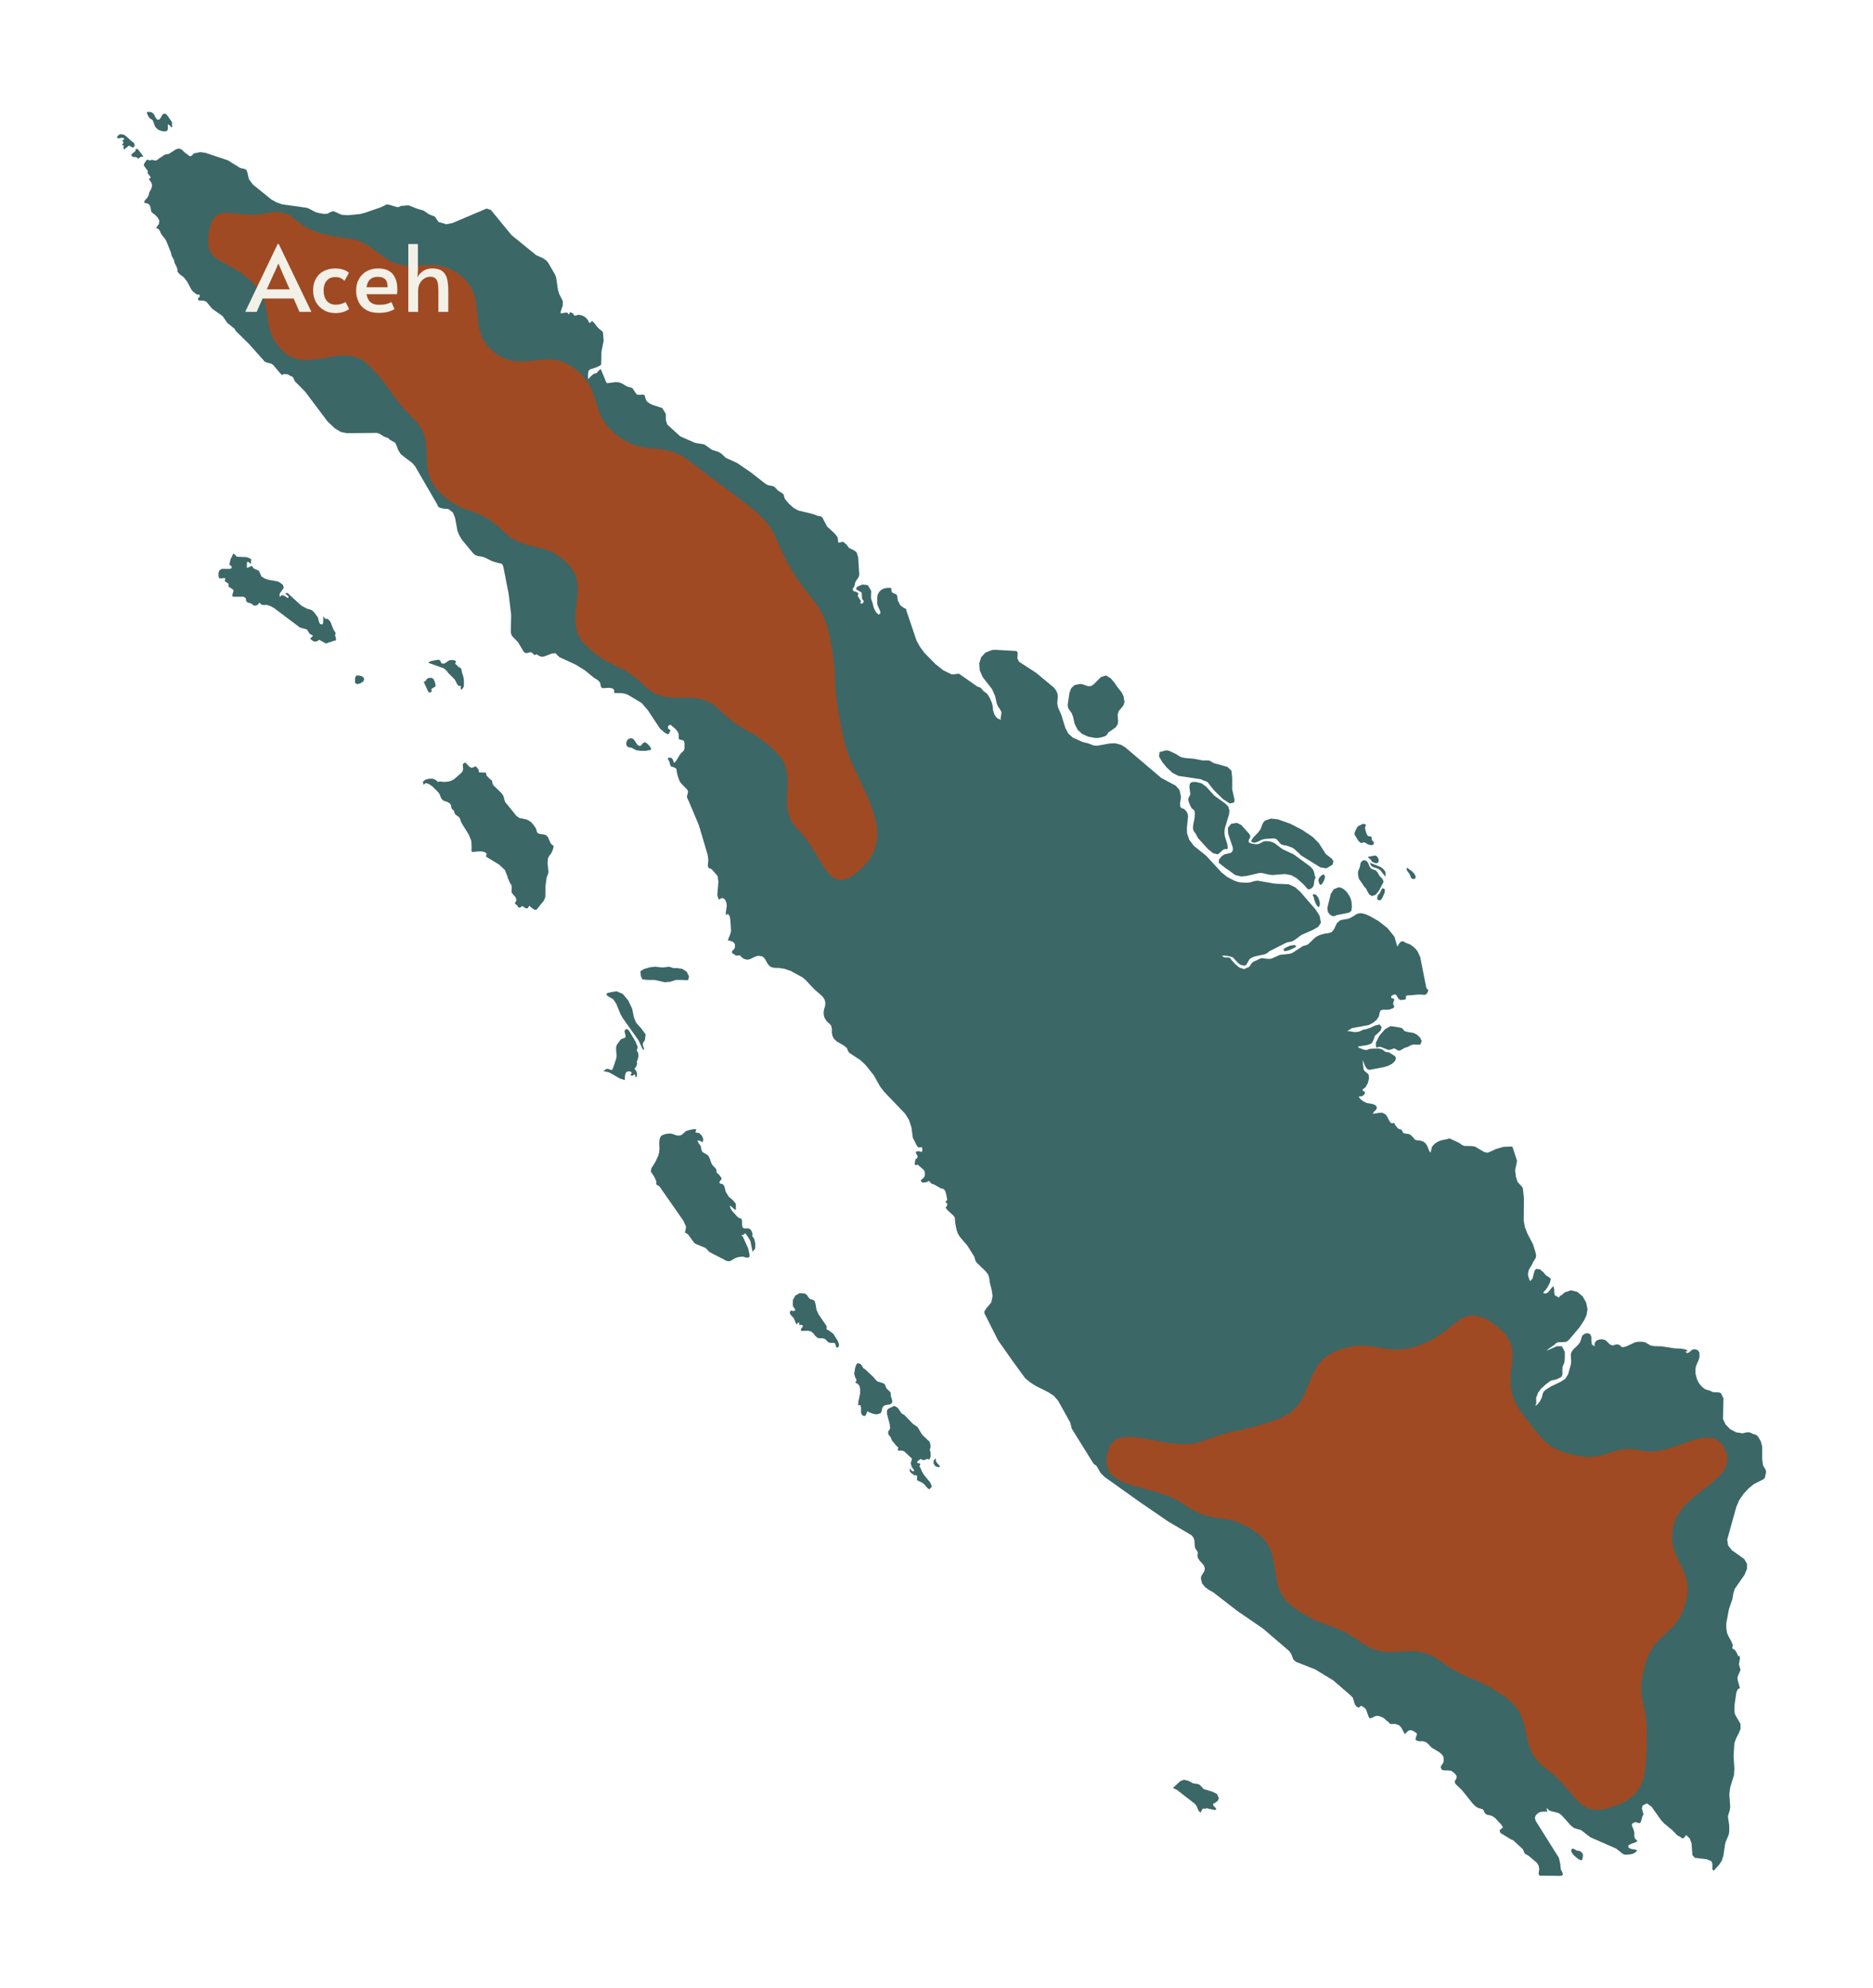 <?xml version="1.0" encoding="UTF-8"?><svg id="Layer_1" xmlns="http://www.w3.org/2000/svg" xmlns:xlink="http://www.w3.org/1999/xlink" viewBox="0 0 185.55 196.94"><defs><style>.cls-1{fill:#f3f0e8;}.cls-2{fill:none;}.cls-3{fill:#9f4a23;}.cls-4{filter:url(#outer-glow-8);}.cls-5{fill:#3b6767;}</style><clipPath id="clippath"><rect class="cls-2" x="11.59" y="-311.33" width="442.92" height="293.53"/></clipPath><filter id="outer-glow-8" filterUnits="userSpaceOnUse"><feOffset dx="0" dy="0"/><feGaussianBlur result="blur" stdDeviation=".31"/><feFlood flood-color="#f3f0e8" flood-opacity="1"/><feComposite in2="blur" operator="in"/><feComposite in="SourceGraphic"/></filter></defs><path class="cls-5" d="M127.13,94.03l.12.19.42-.09.48-.21.29-.18-.2-.14-.43.07-.44.18-.23.18" vector-effect="none"/><path class="cls-5" d="M130.68,89.11l-.08-.18-.12-.19-.15-.14-.18-.03-.1.05v.07s.06.09.06.09l.04.09.03.19.18.47.1.16.1.12.08.04.06-.07.05-.19v-.12s-.01-.12-.01-.12l-.07-.24" vector-effect="none"/><path class="cls-5" d="M136.98,87.97l-.1.09-.2.42-.1.09-.08.11-.07.24.04.21.25.05.13-.1.12-.2.17-.4.05-.16v-.16s-.06-.13-.06-.13l-.16-.05" vector-effect="none"/><path class="cls-5" d="M131.17,86.62h-.09l-.09.04-.09.06-.15.15-.07.1-.05.11-.02.12.02.11.05.17.08.14.09.03.18-.19.17-.33.07-.33-.12-.19" vector-effect="none"/><path class="cls-5" d="M139.37,85.93l-.02.24.33.47.09.26.09.12.18.05.17-.06.04-.2-.14-.27-.23-.24-.52-.38" vector-effect="none"/><path class="cls-5" d="M136.33,84.76l-.13-.02-.68.13.05.1.16.12.1.1.07.14.17.1.2.06h.16s.15-.14.15-.14v-.22s-.1-.22-.1-.22l-.16-.15" vector-effect="none"/><path class="cls-5" d="M99.2,71.38l-.08-.24.06-.29.03-.32-.17-.32-.19-.27-.12-.32-.15-.68-.3-.68-.92-1.18-.3-.68-.05-.7.19-.6.42-.46.66-.26.32-.02,2.1.12.12.16-.03.58.16.32,1.69,1.1,1.75,1.45.25.32.13.33.02.31-.05.62.05.33.36.83.39,1.28.29.54.44.4,1,.45.52.12.56.22.36.02,1.21-.22.56-.02.55.14.43.25,3.59,3.05,1.43.76.37.43.15.68-.09.57v.37s.14.17.14.17l.24.08.21.2.15.26.05.26-.12,1.14.02.57.21.62.47.62,1.2.96,1.54,1.67.57.45.67.35.33.12.29.06.64.03.32-.03.47-.14.28-.03,1.68.29,1.41.07.61.28.53.47,1.51,1.74.4.63.13.68-.26.4-.55.32-1.12.49-.59.44-.33.2-.56.12-1.7.86-.2.17-.25.13-1.03.22-.27.12-.12.07-.12.11-.3.53-.15.08-.4-.08-.27-.2-.5-.54-.25-.09-.38-.07-.34-.02-.1.04.14.1.14.04h.33s.13.03.13.03l.09.08.14.19.32.35.41.35.47.16.5-.22.1-.12.13-.21.08-.09.17-.12.34-.14.15-.09.26-.1.68.08.32-.03.81-.37,1-.11.25-.09,1.04-.67.29-.08.22-.09.74-.71.27-.15.34-.13.35-.09.31-.03.34-.11.22-.27.3-.63.33-.28.83-.15.41-.21.41-.27.39-.07.41.09.46.2.88.5.89.7.69.86.28.97.17-.29.11-.14.14-.09h.16s.16.08.16.08l.13.08.37.13.31.21.28.27.19.24.25.56.6,3.03.12.16.08.07-.04.15-.14.23-.15.08h-.2s-.32-.03-.32-.03l-1.26.1-.11.06v.28s-.09.06-.09.06l-.19.02-.13.03h-.1s-.14-.05-.14-.05l-.12-.12-.16-.29-.13-.09h-.09s-.14.05-.14.05l-.12.07-.06.08.03.16.1.03h.11s.07.11.07.11l-.02.12-.06.15-.03.16.13.31-.17.14-.26.09-.21.04h-.53s-.2.07-.2.07l-.08.18-.09.42-.24.35-.35.28-.42.22-1.67.31-.46.3h.24s.44.08.44.08h.23s.26-.04.26-.04l.45-.2.24-.04.41-.13.51-.24.44-.1.2.28-.12.34-.56.52-.13.39-.17.33-.4.17-.94.15v.1l.5.2.31.06.26-.1.17-.04.78-.02.16.03.14.05.13.07.13.11.16.09.32.04.56.36.12.18-.09.29-.28.28-.39.21-.46.14-1.44.27-.24-.12-.17-.28-.25-.6.11.96.07.13.32.26.12.16.02.35-.11.44-.22.4-.3.24v.1l.24.16-.05.22-.24.18-.35.04.16.23.29.23.35.18.53.09h.04s.18.07.18.07l.18.11.08.15-.05.22-.26.24-.09.2.65-.11h.32l.29.16.16.21.22.45.18.2.06.02.18-.03h.07s.02.05.02.05l.05.12.02.04.09.1.09.13.12.12.32.11.09.14.06.14.08.07.57.09.21.16.33.38.22.07.33.03.27.09.21.16.16.23.23.56.12.15.15-.6.25-.28.33-.21.32-.13.62-.13.2-.07.98.46.27.2.24.09.75.02.28.04.92.54.34.08.61-.26.13-.08.84-.25.85-.03.07.13.42,1.29-.19.93.06.58.14.47.07.14.44.48.06.17.1.93-.02,2.24.12.63.24.62.56,1.07.21.67.03.09.06.3v.17s-.06.17-.06.17l-.24.38-.07.18-.34.57-.08.32v.23s.05.2.05.2l.15.38.24-.26.2-.76.15-.2.4.05.33.29.28.32.26.15.2.18-.11.41-.23.43-.17.24-.12.12-.11.14.02.1h.26s.21-.13.21-.13l.32-.42.18-.17.08.3v.34s.06.27.06.27l.21.11.04.02.03.03.04.03.09.02.04-.03.03-.07.05-.07.09-.03.07-.04.28-.26.64-.21.62.16.53.44.35.62.13.67-.1.58-.24.51-.46.7-1.05,1.24-.2.16-.24.05-.62.02-.2.08-.21.2-.5.34-.25.22,1.03-.45h.5s.29.55.29.55v.65s-.03.37-.03.37l-.2.49v.68l-.06.24-.16.12-.26.13-.29.1-.25.04-.16.06-.44.32-.49.44-.31.42-.19.51.02.59-.03-.03-.03.08-.03.15.24-.19.23-.31.17-.35.07-.31.09-.23.22-.21.5-.32,1.02-.49.42-.28.28-.45.27-.97.03-.31-.04-.64.05-.23.18-.28.47-.45.23-.29.2-.64.25-.2.3-.06.26.12.11.29v.36l.04.34.26.21.03-.35.16-.22.25-.11.32-.03.32.08.21.19.19.2.24.13h.13s.31-.09.31-.09h.17s.15.06.15.06l.21.18.08.04.32-.06.94-.43.32-.06h.34s.33.06.33.06l.56.32.35.06.73.02,1.28.2.66.03.35.06.25.11v.1h-.05s-.1,0-.1,0h-.05s.16.18.16.18l.22-.09.22-.19.16-.1h.27s.22.1.22.1l.14.21.02.4-.08.32-.27.61-.06.34v.35s.07.32.07.32l.09.31.14.3.16.23.24.26.28.21.43.12.3.14.16.03h.35s.16.02.16.02l.15.08.25.5-.05,2.04.26.55.45.46.58.31.64.1.16-.03.27-.07h.17s.18.03.18.03l.24.13.14.03.22.08.19.2.25.43.13.51v1.2s.08.61.08.61l.06.15.19.31.05.16v.18s-.08.31-.08.31l-.02.16-.14.16-.97.49-.51.42-.5.54-.43.62-.28.65-.91,3.27.09.57.37.47,1.22.87.28.46v.52s-.25.6-.25.6l-.97,1.39-.14.48-.08.51-.35,1.02-.05.26-.22,1.19.02.51.07.4.16.36.24.42.17.41-.06.33.22.12.16.19.23.49.03-.04h0s.06-.06.06-.06l.07.26-.11.63.16.51-.1.28-.14.29-.07.25.04.26.21.75-.21.11-.13.27-.19,1.25-.02.64.07.35.53.91.02.48-.19.47-.25.48-.18.5-.08,1.26.08,1.25-.04.65-.37,1.21-.09.68.09,1.27-.05.34-.18.57.13.92v.61s-.05.31-.05.31l-.27.62-.09.32-.17,1.14-.16.49-.27.41-.46.5-.06.09-.14-.14v-.57s-.1-.25-.1-.25l-.47-.19-1.17-.14-.24-.28-.08-1.15-.18-.48-.34-.34-.08.07-.14.19-.07.05h-.15s-.11-.09-.11-.09l-.1-.08-.1-.04-.15-.08-.5-.52-.76-.62-.33-.35-.96-1.35-.46-.32-.43.22-.06.29.16.57-.15.3v.06s-.12.41-.12.41l-.04.04-.08.06-.17-.02-.25-.09-.33.17v.24s.14.3.14.3l.09.34v.41l.05.16.11.12.1.09.04.07-.21.13-.39.13-.31.17.05.24.29.11.36.05.2.08-.2.22-.27.13-.3.06-.48.02-.18-.08-.67-.53-2.54-1.11-.92-.71-.71-.21-.32-.26-.88-.98-.17-.15-.25-.13-.58-.13-.29-.11-.14-.17h-.1l.03.06.07.24h-.38l-.29.03-.24.11-.25.23-.08.25.07.29,2.3,3.66.13.55.07.61.17.34.03.16-.08.1-.18.04-2.03-.03-.12-.14.07-.52-.07-.35-.18-.27-.78-.66-.15-.1-.23-.11-.09-.16-.11-.29-.96-.89-.24-.1-1.03-.63-.1-.26.35-.3-.19-.29-.64-.68-.32-.18-.17-.05-.13-.02-.13-.03-.17-.1-.08-.12-.07-.17-.11-.15-.48-.14-.27-.18-.23-.23-1.06-1.32-.67-.65-.07-.24.17-.29.04-.21-.16-.24-.24-.21-.18-.11-.32-.03h-.33s-.26-.06-.26-.06l-.1-.25.04-.14.2-.29.05-.18v-.31s-.03-.12-.03-.12l-.05-.11-.26-.28-.87-.53-.36-.39-.23-.16-.27-.07h-.38s-.17-.04-.17-.04l-.16-.1v-.14s.14-.43.14-.43l-.04-.09-.09-.05-.14-.1-.18-.1-.2-.05-.15.04-.15.1-.26.26-.35-.65-.2-.22-.37-.14h-.11s-.34,0-.34,0l-.11-.02-.05-.05-.03-.06-.05-.06-.16-.1-.23-.22-.12-.09-.15-.08-.18-.07-.19-.05h-.19s-.17.06-.17.06l-.19.1-.18.07-.15-.02-.07-.14-.24-.68-.11-.14-.11-.09-.28-.17-.22.19-.23-.09-.18-.26-.19-.63-.28-.28-1.65-1.43-1.81-1.1-1.91-.75-.24-.22-.21-.55-.2-.29-2.59-2.22-2.56-1.76-2.38-1.84-.4-.22-.4-.29-.31-.38-.12-.51.06-.23.28-.45.06-.28-.09-.3-.45-.51-.16-.26-.03-.17v-.14s.03-.11.03-.11v-.1l-.08-.17-.1-.13-.08-.14-.04-.2-.03-.53-.09-.28-.18-.24-2.31-1.36-2.79-1.91-3.54-2.52-.39-.39-.4-.7-.29-.21-2.16-3.47-.16-.62-1.2-2.16-.41-.47-.54-.36-1.24-.62-.57-.36-.52-.44-1.28-1.76-1.4-1.99-1.23-2.45-.08-.12-.04-.26.21-.32.48-.58.13-.63-.09-.62-.16-.61-.09-.6-.1-.3-.24-.32-.84-.81-.12-.14-.07-.15-.1-.35-.68-1.09-.74-.86-.2-.33-.13-.35-.13-.63-.06-.64-.12-.16-.59-.55-.21-.26.09-.07.05-.09.06-.24h-.04s-.13-.12-.13-.12h-.04s.03-.05.03-.05l.07-.09.07-.07.03.02-.11-.58-.11-.37-.14-.17-.3-.08-.61-.35-.29-.11-.08-.07-.14-.15-.09-.06-.04.03-.03.06-.05.03-.36.06-.15-.02-.14-.15.05-.09.25-.22.08-.14.03-.09v-.32s-.09-.21-.09-.21l-.63-.55-.22.08-.06-.15.03-.25.05-.19.04-.05.07-.04.06-.06.03-.11-.02-.11-.18-.35.14-.07.16-.02.16.02.15.07.05-.13.02-.12-.02-.12-.05-.13-.32.04-.16-.17-.4-.79-.13-1.01-.24-.74-.39-.63-2.09-2.19-.38-.49-.64-1.14-.82-1.02-.5-.47-1.05-.69-.16-.17-.13-.34-.32-.26-.67-.38-.29-.28-.15-.28-.06-.31v-.39s-.06-.29-.06-.29l-.13-.18-.17-.14-.16-.16-.14-.21-.09-.19-.05-.2-.02-.26.05-.32.09-.29.04-.3-.07-.34-.21-.33-.85-.74-.84-.9-.32-.26-1.13-.62-.64-.22-.59-.09h-.34s-.28-.04-.28-.04l-.23-.11-.21-.24-.32-.56-.23-.19-.37-.06-.29.07-.53.26-.24.06-.16-.02-.17-.05-.16-.08-.12-.1-.14-.15-.07-.04-.1.02-.2.02-.1-.04-.29-.19-.06-.07.02-.16.2-.2.08-.16v-.33l-.15-.19-.25-.11-.31-.07.27-.68.05-.3-.07-1.07-.07-.36-.18-.22-.18.14-.02-.24.1-.7-.05-.34-.15-.3-.25-.13-.36.16-.13-.45.11-1.32-.08-.55-.53-.62-.13-.1-.24-.09-.07-.23.05-.57-.07-.51-.86-2.9-.99-2.36-.17-.35-.03-.15.03-.15.06-.18.02-.18-.07-.16-.6-.62-.16-.22-.2-.56-.08-.34-.03-.28-.05-.08-.12-.08-.15-.07-.14-.03-.1-.05-.07-.14-.08-.32-.16-.28.02-.08.23-.04.1.03.1.09.07.11.03.11.09.19.19-.2.33-.55.14-.19.3-.3.06-.16v-.54s-.05-.23-.05-.23l-.19-.1-.26-.04-.07-.11v-.19s-.01-.26-.01-.26l-.13-.28-.2-.23-.49-.41-.18.1-.06.09.02.22h.03s.15.1.15.1h.03s0,.11,0,.11l-.08.15-.02.08-.13.11-.3-.15-.48-.41-1.21-1.83-.61-.71-1.35-.81-.26-.1-.28-.06-.28-.02h-.32s-.17,0-.17,0l-.07-.05v-.21s-.04-.11-.04-.11l-.09-.06-.17-.07-.27-.02-.34.03h-.29s-.12-.17-.12-.17l-.07-.37-.18-.21-.5-.33-.84-.69-.93-.57-1.57-.72-.41-.4-.33.03-.77.29-.21.04-.24-.06-.32-.19-.17.08-.12-.07-.1-.12-.13-.09h-.13s-.26.07-.26.07l-.17.02-.19-.14-.57-.96-.44-.44-.19-.24-.08-.29.04-1.71-.25-2.09-.52-2.65-.09-.26-.15-.11-.23-.03-.62-.18-.75-.37-.31-.1-.33-.04-.29-.09-.25-.22-1.08-1.3-.27-.45-.19-.47-.23-1.26-.21-.53-.45-.35-.5-.04-.36-.08-.16-.13-.08-.19-2.18-3.76-.28-.34-1.15-.88-.27-.43-.17-.47-.13-.24-.15-.1-.1-.04-.35-.22-.06-.09-.14-.06-.17-.05-.14-.06-.44-.28-.26-.08-2.96.03-.59-.12-.6-.35-.73-.69-2.23-2.96-1-1.01-.06-.1-.08-.22-.06-.09-.1-.07-.23-.1-.11-.08-.12-.04-.19-.02h-.18s-.08.06-.08.06l-.07.03-.17-.16-.72-.85-.23-.14-.28-.05-.31-.12-1.57-1.76-1.32-1.3-.1-.2-.71-.57-.49-.7-1.02-.71-.59-.71-.26-.1h-.34s-.16-.03-.16-.03l-.07-.12.03-.09.14-.14.03-.09-.04-.11-.09-.02h-.1s-.08-.01-.08-.01l-.4-.31-.17-.24-.38-.72-.31-.4-.12-.11-.28-.2-.1-.1-.12-.15-.03-.07v-.07s-.01-.15-.01-.15l-.08-.22-.19-.37-.08-.34-.21-.36-.09-.37-.46-1.14-.15-.24-.21-.25-.17-.25-.1-.24-.13-.19-.25-.09.29-.41.04-.33-.15-.28-.27-.29-.25-.18-.11-.11-.05-.16-.02-.21-.07-.22-.11-.17-.16-.07-.33-.09.09-.22.25-.28.14-.27.03-.22.17-.29.09-.24.03-.24-.06-.2-.26-.38.2-.14-.13-.2-.19-.23.02-.23-.32-.42-.09-.19.23-.4.16-.11.22.09.17-.07.15.02.14.05h.15s.13-.06.13-.06l.25-.2.16-.09.29-.21.15-.05.2-.02.15-.06.65-.42.28-.08.26.08.4.38.25.17.12.11.13.03.15-.09.18-.19.63-.13.52.07,2.22.74,1.14.71.23.09.25.04.22.11.1.27.14.64.4.54,1.84,1.49.49.27.56.2,2.43.34.2.07.6.32.26.1.66.12.34-.02.28-.15.26-.1.3.09.31.16.3.11.59.04,1.22-.12.51-.14,1.48-.51.64-.3.3.05.68.21h.19s.23-.11.23-.11l.75-.06.84.33.65.19.52.36.59.23.25.37.15.18.28.07.46.15.62-.13,3.37-1.43.43.14,2.04,2.49,2.45,1.99.65.29.29.19.23.24.69,1.2.11.27.18,1.23.12.41.34.66.03.15-.02.38-.15.41-.06.24.06.11.43-.1.19.02.14.19.09-.21.11-.02.22.12.04.09.06.07.1.05h.06s.17-.07.17-.07l.11-.02.36.07.32.18.24.26.14.3h.09l.04-.07.1-.07.06-.06.2.2.32.41.2.2.21.16.11.1.04.15.06.75-.22,1.07v.07s-.02,1.13-.02,1.13l-.04.13-.34.19-.66.22-.15.08-.09.17-.03.24v.5s.35-.35.35-.35l.22-.18.3-.08.04-.07.25-.27.06-.02.03-.06.54,1.3.09.13.85-.11.32.02.31.11.53.32.31.07.22.1.3.47.15.15.27.02.26-.03.2.06.15.51.17.19.23.15.23.11.98.32.35.58v.61s.15.45.15.45l1.27,1.16,1.48.65.9.15.3.2.46.33.26.09.38.12.32.19.41.39,1.16.54,1.33.91,1.45,1.13.23.13.55.11.18.13.3.32.37.22.16.14.11.39.13.2.32.36.45.4.46.25,1.42.34.5.19.27.04.19.13.46.88.77.71.28.37.07.53.47-.1.32.27.28.36.4.18.33.22.16.5.11,1.7-.03.2-.11.2-.14.19-.12.21-.05.27-.04.12-.15.23v.11s.07.12.07.12l.12.05.13.03.11.05.13.15v.07s-.07.05-.07.05v.09l.31.5-.04.17.03.1h.09s.13-.07.13-.07l.08-.15-.04-.1-.09-.09-.05-.11-.02-.49-.03-.11-.47-.27-.09-.08.17-.23.48-.2.54.06.33.56v.2s-.02.41-.02.41l.02.2.17.49.03.17.09.29.2.37.24.23.19-.12-.02-.21-.24-.54-.06-.23v-.61l.05-.27.15-.27.19-.19.23-.13.29-.07.36-.02.11.05.03.13v.15s.07.13.07.13l.11.07.26.11.09.06.04.11.05.41.05.12.13.24.03.08.07.1.38.27.13.04.06.1.02.12h0s1,2.95,1,2.95l.35.63.43.58,1.08,1.1.79.63.84.41.71-.08,1.81,1.27.35.13.29.35.13.08.22.17.25.4.2.46.09.34.05.47.15.43.25.32.36.14" vector-effect="none"/><path class="cls-5" d="M120.75,178.11l-.18-.41-.42-.22-.91-.28-.26-.29-.18-.16-.21-.07-.27-.02-.2-.06-.4-.22-.43-.1-.37.14-.72.67.43.22,1.75,1.36.17.23.19.47.2.16.16-.32.05-.07h.1s.13,0,.13,0h.11l.05-.06.12.05.68.15.17-.08-.11-.16-.19-.19-.05-.17.3-.17.2-.18.09-.22" vector-effect="none"/><path class="cls-5" d="M92.72,144.42l-.23.24v.32s.2.27.2.27l.33.08.11-.1-.31-.34-.11-.19v-.28" vector-effect="none"/><path class="cls-5" d="M91.1,145.33v-.14s.07-.13.07-.13l-.02-.1-.2-.04-.12-.06.08-.13.29-.23.15.09.16.03.16-.03.14-.09.26.06.12-.27v-.4s-.08-.3-.08-.3l.07-.23v-.2s-.07-.33-.07-.33l-.76-.73-.45-.76-.45-.3-.86-.89-.08-.05-.07-.03-.07-.04-.09-.08-.29-.43-.09-.1-.13-.09-.19-.08-.56.27-.15.17v.36s.27,1.02.27,1.02l.04.35-.03.14-.14.18-.03.18.05.19.21.25.05.16.09.18.46.55.16.14-.09.24.16.05h.27s.22.06.22.06l.78.73-.02.15-.09.24v.13s.1.32.1.32l.17.22.07.13-.08.06h-.11s-.07-.06-.07-.06l-.05-.07-.03-.09h-.1v.23s.1.14.1.14l.32.23.08.02h.1s.09.02.09.02l.04.11-.02.29.02.06.11.08.32.14.16.1.15.14.28.33.18.13.26-.28-.17-.41-.6-.72-.22-.37-.19-.44" vector-effect="none"/><path class="cls-5" d="M88.27,138.1l-.08-.23-.35-.33-.08-.15-.09-.26-.21-.14-.51-.15-.15-.12-.3-.35-.81-.76-.16-.09-.12-.21-.16-.21-.28-.09-.14.14-.11.31-.09.56v.09s.09.31.09.31l.12.22v.13s-.12.17-.12.17l.28.14.15.21.06.3v.41s-.18.86-.18.86l-.02.33.21-.03.08.24v.56s.13.22.13.22l.2.09.13-.09.09-.19.07-.21.25.13.34.13.37.05.34-.11.1-.14.09-.39.11-.18.2-.1.47-.08.16-.1.05-.2-.05-.23-.08-.23-.04-.21" vector-effect="none"/><path class="cls-5" d="M82.61,132.18l-.13-.13-.43-.31-.1-.03-.05-.04-.02-.07.02-.17v-.07s-.8-1.16-.8-1.16l-.21-.46-.1-.59-.09-.29-.17-.12-.29-.08-.16-.18-.13-.2-.18-.15-.55-.05-.43.24-.25.45v.59s.21.3.21.3l.03.14-.18.06-.2-.05-.11.04-.05.17.05.16.36.4.18.47.12.13.1-.19h.1l.02.15.04.1.06.02.09-.07.19.14-.07.14-.13.15v.18s.12.02.12.02l.55-.02.34.08.23.2.18.24.21.18.17.05h.36s.18.06.18.06l.15.11.11.13.12.11.17.04h.37s.13.07.13.07l.09.34.1.07.11-.04.07-.15v.11-.26s-.12-.34-.12-.34l-.39-.61" vector-effect="none"/><path class="cls-5" d="M74.51,122.47l.05-.22-.08-.27-.15-.22-.16-.09h-.26s-.21,0-.21,0l-.14-.1-.05-.25v-.4l-.04-.17-.1-.06-.13-.04-.14-.09-.49-.52-.22-.31-.09-.28h.09l.37.33.14.07v-.62s-.31-.37-.31-.37l-.4-.33-.3-.5-.13-.53-.14-.2-.27-.08-.09-.08.06-.16.11-.14h.06s-.03-.16-.03-.16l-.05-.1-.25-.31-.1-.05-.06-.07-.02-.19-.03-.15-.09-.12-.23-.23-.14-.21-.18-.5-.13-.26-.18-.15-.23-.12-.21-.15-.09-.24-.04-.28-.11-.18-.13-.17-.11-.23h.16s.13.03.13.03l.11.06.1.1.1-.28-.12-.36-.29-.29-.39-.07.1-.29-.23-.04-.63.14-.18.07-.36.33-.22.1h-.29s-.46-.16-.46-.16l-.21-.04-.29.02-.28.06-.24.09-.15.13-.1.27-.03.33.02.66-.04.34-.09.32-.28.6-.39.62-.06.32.2.32.1.13.25.52v.07s-.01.16-.01.16v.07s.08.07.08.07l.23.13,2.37,3.4.28.61-.11.55.06.07.17.08.07.05.62.86.21.12.91.37.38.4,1.7.88.26.04.23-.09.21-.15.24-.11.26-.07.38-.05.33.09.2.03.16-.1v-.24s-.14-.6-.14-.6l-.51-1.13-.16-.16.13-.03.08-.03.19-.14.4.59.11.22.19,1.01.26-.28.03-.48-.11-.48-.18-.28" vector-effect="none"/><path class="cls-5" d="M63.1,105.13l.1-.27.05-.29-.03-.28-.14-.24.1-.33-.21-.53-.62-1.05-.16-.18-.17-.04-.16.2.11.45v.15s-.08.08-.08.08l-.11.04-.12.03-.11.05-.13.13-.3.42-.07.16-.02.3.05.62-.03.29-.32.95-.09.17-.1.02-.26-.1-.15-.02-.1.04-.16.12-.13.05.61.15,1.09.62.47.14-.02-.11.02-.25.05-.27.09-.17.24-.08.21.05.08.14-.13.19.12.06h.09s.09-.04.09-.04l.11-.11.03.07.03.05.02.06v.11h.11l.06-.21-.02-.23-.09-.21-.14-.15.12-.18.1-.19.04-.18-.04-.19" vector-effect="none"/><path class="cls-5" d="M62.78,100.67l-.15-.75-.39-.82-.55-.66-.62-.26-.58.1-.3.08-.13.08.09.17.21.14.24.13.17.12.29.44.39.97.23.41,1.58,2.23.43.92h.11l-.02-.18-.08-.22-.02-.16.03-.13.13-.17.05-.15v.09l.07-.59-.41-.57-.52-.58-.26-.61" vector-effect="none"/><path class="cls-5" d="M133.84,89.1l-.13-.31-.18-.28-.17-.22-.22-.2-.25-.15-.27-.06-.48.19-.3.45-.33,1.34v.26s.06.25.06.25l.19.23.26.15.19-.02.18-.08,1.26-.26.22-.17.06-.38-.03-.43-.06-.31" vector-effect="none"/><path class="cls-5" d="M137.17,86.25l-.09-.12-.11-.11-.12-.09-.13-.08-.85-.33-.14-.08.07.28.21.15.53.18.22.16.49.64.02-.31-.02-.14-.07-.16" vector-effect="none"/><path class="cls-5" d="M136.73,86.86l-.27-.46-.16-.18-.47-.17-.15-.22-.11-.27-.13-.23-.23-.13-.23.04-.18.2-.1.49-.14.32-.04.18.03.31.07.3.56.82.15.14.14.3.19.31.28.15.37-.16.31-.4.44-.85-.05-.19-.07-.12-.19-.2" vector-effect="none"/><path class="cls-5" d="M136.05,83.38l-.04-.06-.09-.1-.03-.06v-.07s0-.07,0-.07v-.07s-.05-.07-.05-.07l-.08-.04-.19-.02-.08-.05-.09-.14-.07-.18-.09-.35v-.18s.06-.16.06-.16l-.02-.11-.19-.05-.15.03-.27.14-.09.03-.12.12-.15.28-.12.29v.17s.37.62.37.62l.25.22.33-.08.4.22.24.07.2-.02.08-.06.04-.07v-.09l-.02-.1" vector-effect="none"/><path class="cls-5" d="M130.23,86.56l-.12-.36-.06-.1-.22-.25-1.66-1.22-1.13-.53-.74-.56-.28-.14-.31-.07-.36-.02-.2.05-.4.21-.21.05-.27-.02-.35-.06-.24-.14.05-.24.13-.24-.02-.2-.12-.17-.76-.84-.43-.21-.57.1-.32.4.03.58.47,1.4-.02.29-.17.2-.66.16-.3.21-.22.29-.04.32.76.6.14.08.72.53.61.16.59-.07,1.24-.29.3.02.63.15.32.04,1.26-.1.63.12.52.29.77.7.26.32.05.03.06.07.15-.03.16-.07.09-.06.15-.23.08-.55.13-.28h-.05s-.04-.11-.04-.11l-.05-.18" vector-effect="none"/><path class="cls-5" d="M131.37,84.63l-.72-1.12-.6-.61-1.03-.69-1.19-.62-1.25-.44-.68-.07-.59.2-.2.25-.25.63-.22.29-.49.51-.18.28.02.18.32.05.34-.12.33-.17.29-.08.91-.06.25.06.15.14.16.21.19.19.26.08.25.03.51.18.2.1.66.6v.05s1.99,1.23,1.99,1.23l.6.1.6-.36.1-.34-.17-.26-.54-.42" vector-effect="none"/><path class="cls-5" d="M121.73,79.99l-.09-.14-.23-.24-1.12-.81-.79-.87-.46-.34-.56-.14h-.32s-.2.07-.2.07l-.1.16-.03.31.09.61-.03.15-.14.28-.04.13.05.25.13.34.15.29.28.24.05.26-.04.54-.13.64-.02.36.09.26.18.23.23.44.98,1.08.52.42.45.11.11-.07.44-.39.14-.06h.14s.12,0,.12,0l.05-.14-.04-.33-.26-.83-.03-.37.03-.36.42-1.39.05-.36-.09-.34" vector-effect="none"/><path class="cls-5" d="M122.07,78.2v-1.16l-.08-.71-.41-.38-1.23-.33-.15-.06-.3-.18-.16-.06h-.14s-.45,0-.45,0l-.89-.17-.92-.08-.33-.08-.24-.12-.24-.17-.7-.33-.28-.06-.68.18-.05.44.33.56.45.55.57.52.57.29,2.22.33.29.14.15.03.23.12.62.79.92.9.65.42.45-.1.03-.27-.23-1.01" vector-effect="none"/><path class="cls-5" d="M63.89,73.5l-.22.13-.14.18-.15.09-.25-.14-.24-.38-.16-.19-.21-.08-.25.07-.16.18-.07.23.02.22.12.17.18.05.19.03.48.25.46.06h.46s.31-.05.31-.05l.27-.08-.13-.29-.29-.31-.23-.13" vector-effect="none"/><path class="cls-5" d="M43.16,67.95l-.04-.24-.08-.27-.13-.22-.2-.09-.29.03-.12.08-.08.13-.17.16-.09-.02.49,1.05.19.02.14-.1-.06-.19.04-.07.32-.19.09-.09" vector-effect="none"/><path class="cls-5" d="M110.63,67.95l-.21-.31-.38-.45-.48-.29-.51.17-.72.73-.24.15-.29.02-.52-.18-.26-.05-.55.11-.34.3-.18.45-.18,1.23.05.31.37.54.12.34.15.67.29.58.45.42.59.27.69.13h.3s.41-.08.41-.08l.36-.12.15-.17.09-.17.72-.49.21-.31.05-.28-.05-.67.1-.36.47-.56.11-.33-.08-.55-.18-.39-.54-.69" vector-effect="none"/><path class="cls-5" d="M35.67,66.93l-.24-.04-.14.04-.07.11-.05.19v.39s.19.14.19.14l.31-.06.32-.2.09-.21-.05-.17-.15-.12-.21-.08" vector-effect="none"/><path class="cls-5" d="M45.78,66.63l-.07-.33-.06-.13-.21-.1-.36-.35.11-.18-.12-.12-.25-.05-.26.02-.2.1-.18.14-.19.1-.24-.02-.13-.25-.06-.07-.1-.04h-.07l-.62.11-.23.08-.1.11,1.54.55.29.26.1.16.65.65.14.23.12.26.15.18h.23s-.02.11-.02.11l.02.27.11-.07.09-.09.06-.11.04-.13v-.37s-.02-.33-.02-.33l-.07-.31-.11-.31" vector-effect="none"/><path class="cls-5" d="M33.24,62.68l-.21-.34-.31-.78-.29-.3-.1.06-.1-.04-.21-.23v.47s-.02.23-.02.23l-.08.11-.22-.06-.11-.23-.06-.28-.07-.19-.34-.45-.22-.21-.25-.09-.2-.05-.49-.25-.17-.12-1.3-1.19-.21.02.05.12.21.14.05.1-.03.1h-.08s-.13-.1-.13-.1l-.13-.06-.13-.09-.16-.02-.23.17v-.31s.41-.59.41-.59l-.07-.27-.29-.24-.24-.12-.92-.16-.37-.13-.32-.2-.25-.56-.54-.25-.15-.24-.5.21v-.55s.11-.08.11-.08l.29.23.02-.48-.41-.19-1.03-.05-.05-.08-.14-.15-.15-.07-.07.15-.03.11-.17.29-.02.14-.07.26v.16s.05.04.05.04l.1.06.07.09-.02.13-.17.08h-.8s-.23.13-.23.13l-.1.28v.31l.08.2.18.02.26-.03.18.02-.06.15v.15s.19.12.19.12l.19.15-.04.23.44.3.08.11-.1.33-.03.2.08.09h1.06l.18.13.04.13v.13s.08.12.08.12l.13.07.29.08.29.22h.13s.11-.04.11-.04l.11-.03.04-.03.05-.07.06-.11.1.03.13.14.08.04h.37s.14,0,.14,0l.33.12.34.19,2.57,1.93.67.18.31.46.32.16-.08.07-.14.16-.08.07.19.16.21.12h.24s.27-.17.27-.17l.62.35h.14s.14-.07.14-.07l.52-.16h-.11l.34-.06v-.22l-.09-.28.06-.25" vector-effect="none"/><path class="cls-5" d="M14.02,15.24l-.33-.42-.2-.11-.09.26-.09.09-.17.12-.13.14.04.15.16.08h.17s.17.04.17.04l.16.14.1-.11.12-.07.13-.03h.16s-.2-.28-.2-.28" vector-effect="none"/><path class="cls-5" d="M13.1,14.01l.1.1-.29-.23-.32-.31-.33-.24-.36-.04-.15.09-.13.14-.03.13.15.06.14-.02.11-.04h.12s.18.06.18.06v.11l-.18.09.03.08.09.08v.09s-.09.1-.09.1l-.05.07.04.05.15.04-.05.13v.08s.05.19.05.19l.5-.4.4.21.15-.16v-.17s-.08-.16-.08-.16l-.17-.14" vector-effect="none"/><path class="cls-5" d="M16.45,11.28l-.25-.02-.15.15-.11.23-.15.2-.2.02-.17-.19-.19-.39-.17-.13-.17-.06h-.32s-.02.1-.02.1l.1.25.16.25.31.21.1.23.09.27.1.21.2.19.24.13.26.07.27.02.18-.07.07-.17v-.48s.2.14.2.14l.06.07.05.1h.1v-.51l-.47-.67-.14-.14" vector-effect="none"/><path class="cls-5" d="M156.57,183.37l-.09-.03-.28-.05-.31-.18h-.15s-.09.15-.09.15l.02.14.07.15.2.24.44.36.27.12.12-.14.05-.41-.05-.16-.2-.18" vector-effect="none"/><path class="cls-5" d="M140.03,102.31l-.62-.1-.31-.11-.14-.21-.17-.09-.8-.14-.25-.02-.53.3-.55.63-.36.7.02.49.42-.08.84.32.32-.08.18-.08.18.06.17.11.13.06.2-.05.35-.21.12-.05.19-.05.41-.21.21-.05.55.03.11-.03.15-.32-.16-.35-.32-.3-.32-.17" vector-effect="none"/><path class="cls-5" d="M54.63,83.62l-.09-.12-.26-.59-.21-.21-.26-.06-.3-.04-.24-.07-.1-.18-.04-.21-.11-.2-.25-.34-.15-.16-.23-.16-.28-.13-.66-.13-.28-.2-1.14-1.4-.17-.61-.19-.26-.77-.75-.09-.14-.08-.34-.06-.08-.11-.05-.35-.36-.02-.06-.05-.2-.02-.05h-.07s-.17.01-.17.01l-.15-.03-.19.02-.08-.04-.04-.07v-.16s-.22-.29-.22-.29l-.11-.06-.14.08-.23.08-.25-.14-.37-.4-.21.11-.05.15.04.41-.06.2-.14.18-.64.56-.29.18-.32.1-.44.04-.36-.04h-.17s-.07.08-.07.08l-.06-.11-.15-.11-.17-.09-.13-.05h-.35s-.39.09-.39.09l-.25.21.07.3.2-.16v-.03l.37.14.31.22.59.59.11.16.14.36.09.15.16.14.16.06.15.04.15.07.11.07.1.08.07.12.03.18.05.18.21.19.11.33.14.13.16.11.14.12.06.12.14.39.74,1.2.24.6.03.63-.02.36.1.11.59-.06h.33s.32.08.32.08l.18.15-.08.28,1.3.79.58.55.25.63.04.17.22.49.1.15.07.16-.02.42v.19s.17.24.17.24l.22.23.1.28-.18.37.08.04.1.07.08.08.12.2.17-.02.15-.09.02-.07.38.25h.18s.15-.25.15-.25l.38.29.13.08.15.03.11-.06.7-.88.13-.31.02-1.11.12-.87.14-.35.03-.21-.09-.89.05-.45.24-.42v.1l.25-.53.07-.33-.16-.15" vector-effect="none"/><path class="cls-5" d="M63.78,95.98l.63-.18.52-.05.71.08.65-.08.39.13h.34l.57.08.44.29.23.47-.1.37-.63-.03h-.57l-.55.18-.55.05-.57-.13-.44-.1h-.65s-.55-.05-.55-.05l-.16-.31-.05-.5.34-.21" vector-effect="none"/><path class="cls-3" d="M159.69,178.99c-3.52,1.16-3.47-1.62-6.49-3.77s-1.03-4.93-4.04-7.09-3.5-1.48-6.51-3.63c-3.01-2.16-4.8.34-7.81-1.82s-3.64-1.28-6.65-3.44-.75-5.32-3.77-7.48-4.13-.6-7.15-2.76-8.28-1.27-7.6-4.92c.72-3.85,5.83.01,9.5-1.35,3.67-1.37,3.86-.85,7.54-2.22s2.17-5.41,5.85-6.77,4.49.83,8.17-.54,3.99-4.33,7.21-2.09c4.02,2.79-.12,5.08,2.9,8.94,1.93,2.47,2.23,3.42,5.29,4.11s3.48-1.18,6.54-.48,6.73-3.03,8.16-.24c1.63,3.17-4.07,4.09-5,7.54s2.11,4.26,1.18,7.71-3.13,2.86-4.06,6.3.28,3.48.2,7.05c-.09,3.95-.06,5.82-3.46,6.94Z"/><path class="cls-3" d="M84.69,86.57c-2.77,2.11-3.14-1.91-5.61-4.36s.3-5.25-2.18-7.69-3.15-1.77-5.63-4.22-4.96.06-7.44-2.38-3.34-1.57-5.82-4.02.68-5.64-1.8-8.09-4.03-.88-6.51-3.33-3.66-1.26-6.14-3.71-.11-4.84-2.59-7.29-2.03-2.9-4.51-5.35-5.98,1.08-8.45-1.37-.58-4.37-3.06-6.83-4.88-1.64-4.23-5.06c.59-3.08,2.51-1.1,5.58-1.74s2.41,1.14,5.44,1.96c3.54.95,3.2-.02,6.09,2.23s4.88-.3,7.77,1.95.47,5.37,3.36,7.62,5.12-.61,8.01,1.65,1.27,4.33,4.17,6.58,4.36.37,7.26,2.62,2.96,2.17,5.86,4.43,2.29,3.17,4.18,6.32c1.98,3.3,3.11,3.16,3.83,6.95s.17,3.89.89,7.67.68,3.27,2.31,6.76c1.83,3.92,2.25,6.39-.82,8.72Z"/><g class="cls-4"><path class="cls-1" d="M27.61,24.16l3.24,6.73h-1.18l-.58-1.32h-3.08l-.58,1.32h-1.14l3.22-6.73h.1ZM27.16,27.03l-.73,1.63h2.27l-.72-1.62-.39-.92h-.02l-.4.92Z"/><path class="cls-1" d="M32.1,30.72c-.33-.18-.6-.44-.79-.78-.2-.34-.29-.74-.29-1.19s.09-.81.27-1.14c.18-.33.43-.58.76-.75s.7-.27,1.13-.27c.32,0,.6.04.84.12.23.08.42.18.55.31l-.44.8c-.26-.26-.55-.38-.87-.38-.39,0-.69.12-.89.36-.21.24-.31.56-.31.95,0,.45.11.8.32,1.05s.5.38.88.38c.19,0,.37-.03.55-.08.18-.05.32-.12.42-.19l.36.7c-.13.1-.32.2-.56.28-.24.08-.51.12-.8.12-.41,0-.79-.09-1.12-.27Z"/><path class="cls-1" d="M36.26,30.69c-.34-.2-.58-.46-.74-.8-.16-.33-.24-.7-.24-1.09,0-.45.09-.84.28-1.17.19-.33.44-.59.77-.77.33-.18.7-.27,1.12-.27.65,0,1.13.18,1.44.54.31.36.47.86.47,1.5,0,.17,0,.33-.03.51h-3.02c.07.37.2.64.4.8.2.16.47.25.83.25.29,0,.53-.02.72-.07.19-.05.36-.12.52-.2l.3.7c-.15.1-.36.18-.62.26-.26.07-.58.11-.95.11-.5,0-.92-.1-1.25-.3ZM38.4,28.45c0-.38-.08-.64-.25-.8-.17-.16-.41-.23-.73-.23-.64,0-1.01.34-1.11,1.03h2.09Z"/><path class="cls-1" d="M40.44,24.17h.96v2.53l-.04.78c.12-.26.3-.47.56-.64s.55-.25.9-.25c.43,0,.77.09,1,.27.23.18.39.43.47.75.08.32.12.74.12,1.26v2.02h-.98v-2.03c0-.35-.02-.63-.06-.83-.04-.2-.12-.35-.24-.46s-.29-.16-.52-.16c-.18,0-.37.05-.55.16-.19.11-.34.27-.46.48-.12.21-.18.46-.18.75v2.09h-.97v-6.72Z"/></g></svg>